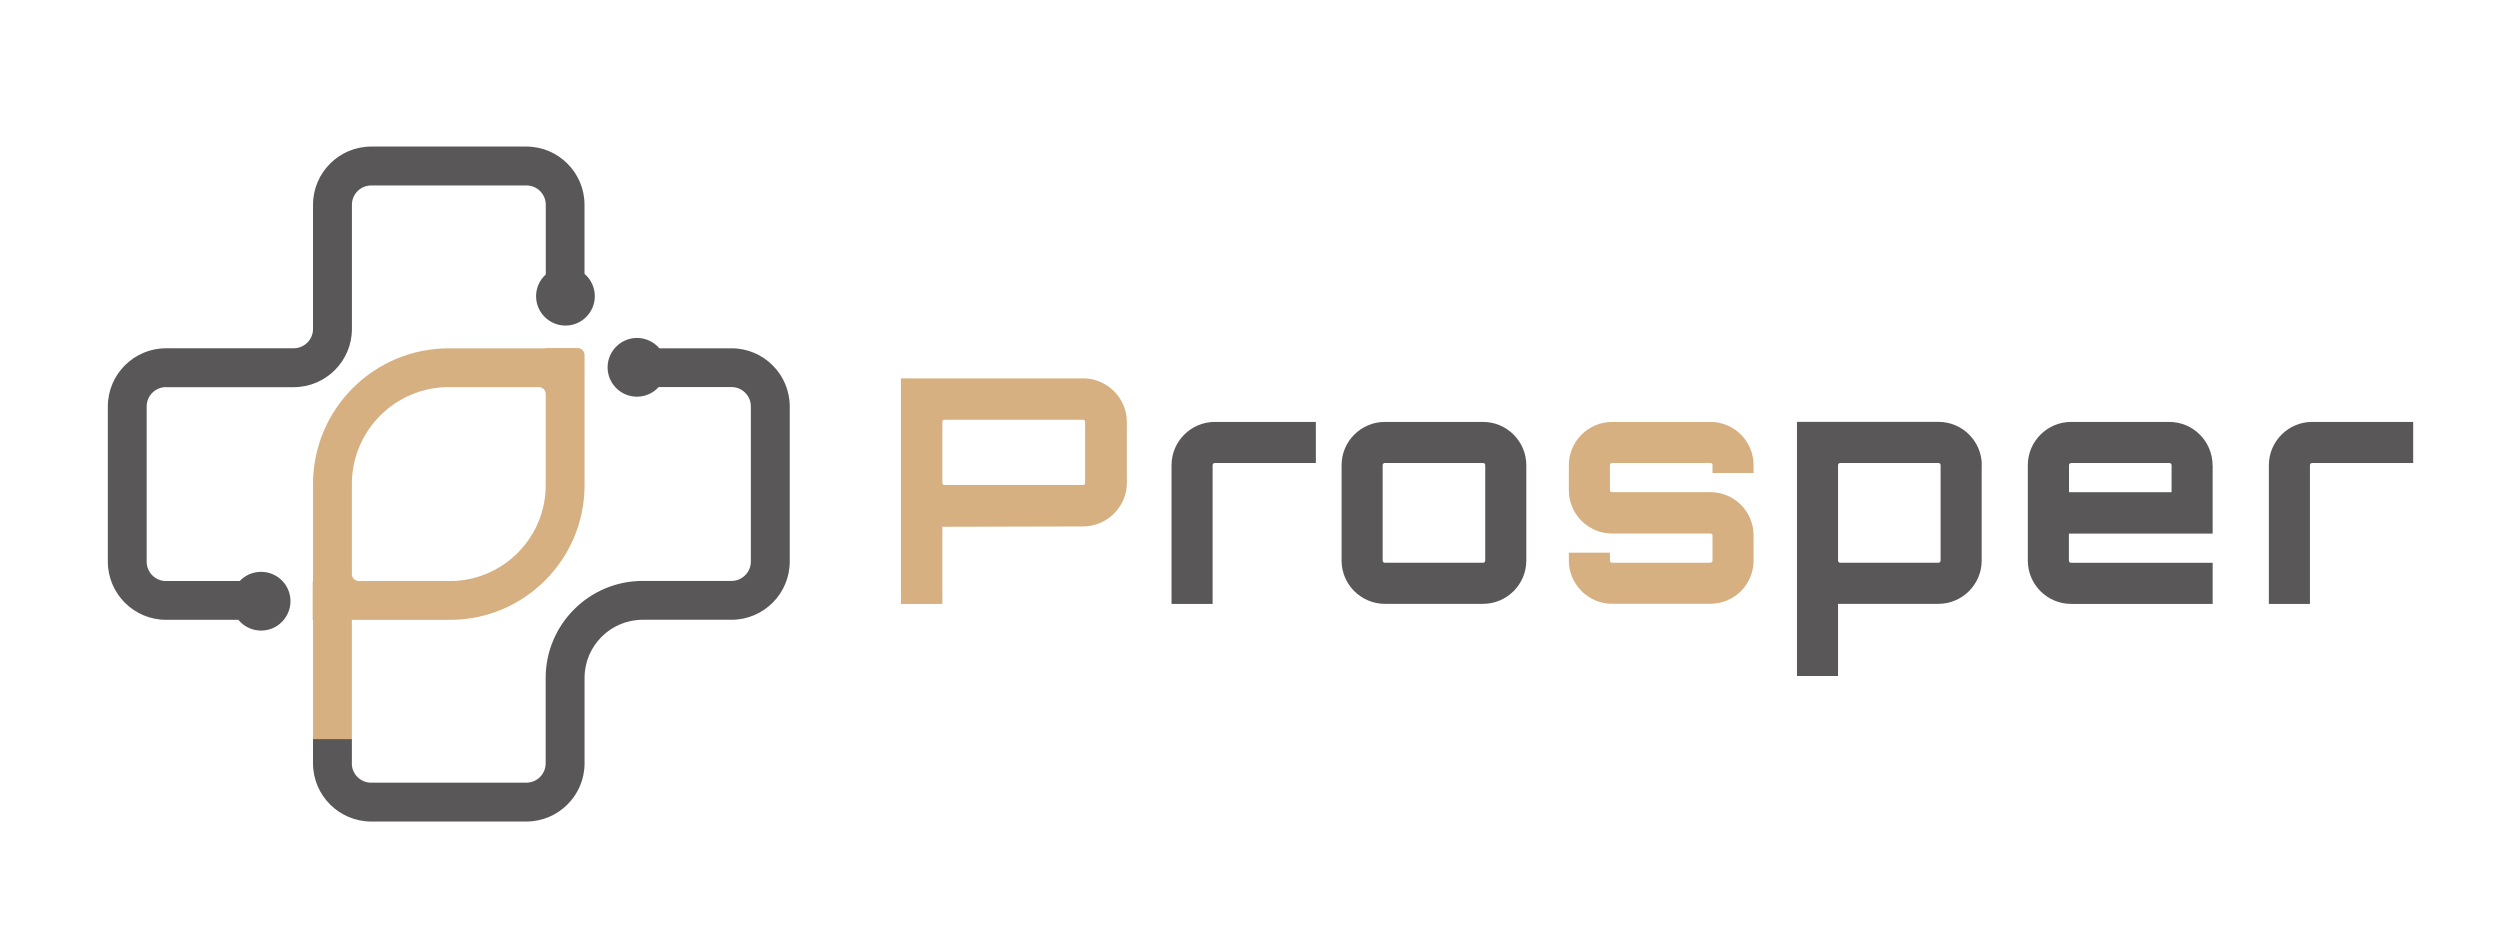 <?xml version="1.0" encoding="UTF-8"?>
<!-- Generator: Adobe Illustrator 28.0.0, SVG Export Plug-In . SVG Version: 6.00 Build 0)  -->
<svg xmlns="http://www.w3.org/2000/svg" xmlns:xlink="http://www.w3.org/1999/xlink" version="1.1" id="_レイヤー_2" x="0px" y="0px" viewBox="0 0 446.06 167" style="enable-background:new 0 0 446.06 167;" xml:space="preserve">
<style type="text/css">
	.st0{fill:none;}
	.st1{fill:#D6B081;}
	.st2{fill:#595757;}
</style>
<path class="st0" d="M77.4,68.07V50.58h-17.3c-9.54,0-17.3,7.76-17.3,17.3v17.3H60.3C69.73,85.17,77.4,77.5,77.4,68.07z"></path>
<path class="st1" d="M103.06,62.1h-5.69v0.05h-17.3c-13.38,0-24.22,10.84-24.22,24.22v17.3h-0.06v6.93h0.06v25.62h6.93V110.6h17.49  c13.27,0,24.03-10.76,24.03-24.03V63.34C104.3,62.66,103.74,62.1,103.06,62.1z M97.37,86.56c0,9.44-7.66,17.11-17.11,17.11H64.01  c-0.68,0-1.23-0.56-1.23-1.23V86.37c0-9.55,7.75-17.3,17.3-17.3h16.06c0.68,0,1.23,0.56,1.23,1.23  C97.37,70.31,97.37,86.56,97.37,86.56z"></path>
<path class="st2" d="M29.63,69.08h22.78c5.72,0,10.38-4.66,10.38-10.38V36.54c0-1.91,1.55-3.45,3.45-3.45h27.69  c1.91,0,3.45,1.55,3.45,3.45v12.43c-1.1,0.99-1.73,2.4-1.73,3.88c0,2.89,2.35,5.24,5.24,5.24s5.24-2.35,5.24-5.24  c0-1.59-0.71-3.03-1.84-3.99V36.53c0-5.72-4.66-10.38-10.38-10.38H66.23c-5.72,0-10.38,4.66-10.38,10.38v22.16  c0,1.91-1.55,3.45-3.45,3.45H29.62c-5.72,0-10.38,4.66-10.38,10.38v27.69c0,5.72,4.66,10.38,10.38,10.38h12.91  c1.84,2.24,5.14,2.57,7.38,0.73c1.21-1,1.92-2.48,1.92-4.05c0-2.9-2.35-5.24-5.25-5.24c-1.44,0-2.82,0.59-3.81,1.64H29.62  c-1.91,0-3.45-1.55-3.45-3.45V72.52c0-1.91,1.55-3.45,3.45-3.45C29.62,69.06,29.63,69.08,29.63,69.08z M130.53,62.15h-12.88  c-1.88-2.21-5.19-2.48-7.39-0.6c-1.17,1-1.85,2.46-1.85,3.99c0,2.89,2.35,5.24,5.24,5.24c1.53,0,2.92-0.66,3.87-1.72h13  c1.91,0,3.45,1.55,3.45,3.45v27.69c0,1.91-1.55,3.45-3.45,3.45h-15.85c-9.54,0-17.31,7.76-17.31,17.31v15.24  c0,1.91-1.55,3.45-3.45,3.45H66.22c-1.91,0-3.45-1.55-3.45-3.45v-4.32h-6.92v4.32c0,5.72,4.66,10.38,10.38,10.38h27.69  c5.72,0,10.38-4.66,10.38-10.38v-15.24c0-5.73,4.65-10.38,10.38-10.38h15.85c5.72,0,10.38-4.66,10.38-10.38V72.52  C140.91,66.8,136.24,62.14,130.53,62.15L130.53,62.15z"></path>
<path class="st1" d="M193.22,67.5c4.31,0,7.84,3.52,7.84,7.78v10.87c0,4.26-3.52,7.78-7.84,7.78l-24.91,0.06l-0.17-0.06v13.83h-7.39  V67.51h32.47C193.22,67.51,193.22,67.5,193.22,67.5z M193.61,75.28c0.01-0.21-0.16-0.38-0.37-0.39c-0.01,0-0.02,0-0.02,0h-24.69  c-0.21-0.01-0.38,0.16-0.39,0.37c0,0.01,0,0.02,0,0.02v10.87c0,0.23,0.17,0.39,0.39,0.39h24.69c0.23,0,0.39-0.17,0.39-0.39  C193.61,86.15,193.61,75.28,193.61,75.28z"></path>
<path class="st2" d="M234.78,75.28v7.33h-18.03c-0.21-0.01-0.38,0.16-0.39,0.37c0,0.01,0,0.02,0,0.02v24.75h-7.33V83  c0-4.26,3.48-7.72,7.72-7.72H234.78z M264.61,75.28c4.26,0,7.72,3.48,7.72,7.72v17.02c0,4.26-3.48,7.72-7.72,7.72h-17.52  c-4.26,0-7.72-3.48-7.72-7.72V83c0-4.26,3.48-7.72,7.72-7.72H264.61z M247.09,82.61c-0.21-0.01-0.38,0.16-0.39,0.37  c0,0.01,0,0.02,0,0.02v17.02c0,0.23,0.17,0.39,0.39,0.39h17.52c0.23,0,0.39-0.17,0.39-0.39V83c0.01-0.21-0.16-0.38-0.37-0.39  c-0.01,0-0.02,0-0.02,0H247.09z"></path>
<path class="st1" d="M312.88,84.4h-7.33V83c0.01-0.21-0.16-0.38-0.37-0.39c-0.01,0-0.02,0-0.02,0h-17.52  c-0.21-0.01-0.38,0.16-0.39,0.37c0,0.01,0,0.02,0,0.02v4.48c0,0.23,0.17,0.33,0.39,0.33h17.52c4.31,0,7.72,3.48,7.72,7.72v4.48  c0,4.26-3.42,7.72-7.72,7.72h-17.52c-4.26,0-7.72-3.48-7.72-7.72v-1.4h7.33v1.4c0,0.23,0.17,0.39,0.39,0.39h17.52  c0.23,0,0.39-0.17,0.39-0.39v-4.48c0-0.23-0.17-0.33-0.39-0.33h-17.52c-4.26,0-7.72-3.48-7.72-7.72V83c0-4.26,3.48-7.72,7.72-7.72  h17.52c4.31,0,7.72,3.48,7.72,7.72V84.4z"></path>
<path class="st2" d="M353.58,83v17.02c0,4.26-3.48,7.72-7.72,7.72h-17.91v12.87h-7.33V75.27h25.26c4.26,0,7.72,3.48,7.72,7.72  L353.58,83z M346.25,83c0.01-0.21-0.16-0.38-0.37-0.39c-0.01,0-0.02,0-0.02,0h-17.52c-0.21-0.01-0.38,0.16-0.39,0.37  c0,0.01,0,0.02,0,0.02v17.02c0,0.23,0.17,0.39,0.39,0.39h17.52c0.23,0,0.39-0.17,0.39-0.39V83z M394.79,83v12.21h-25.65v4.82  c0,0.23,0.17,0.39,0.39,0.39h25.26v7.33h-25.26c-4.26,0-7.72-3.48-7.72-7.72V83c0-4.26,3.48-7.72,7.72-7.72h17.52  c4.26,0,7.72,3.48,7.72,7.72H394.79z M387.46,87.82V83c0.01-0.21-0.16-0.38-0.37-0.39c-0.01,0-0.02,0-0.02,0h-17.52  c-0.21-0.01-0.38,0.16-0.39,0.37c0,0.01,0,0.02,0,0.02v4.82H387.46L387.46,87.82z M430.57,75.28v7.33h-18.03  c-0.21-0.01-0.38,0.16-0.39,0.37c0,0.01,0,0.02,0,0.02v24.75h-7.33V83c0-4.26,3.48-7.72,7.72-7.72H430.57L430.57,75.28z"></path>
</svg>
